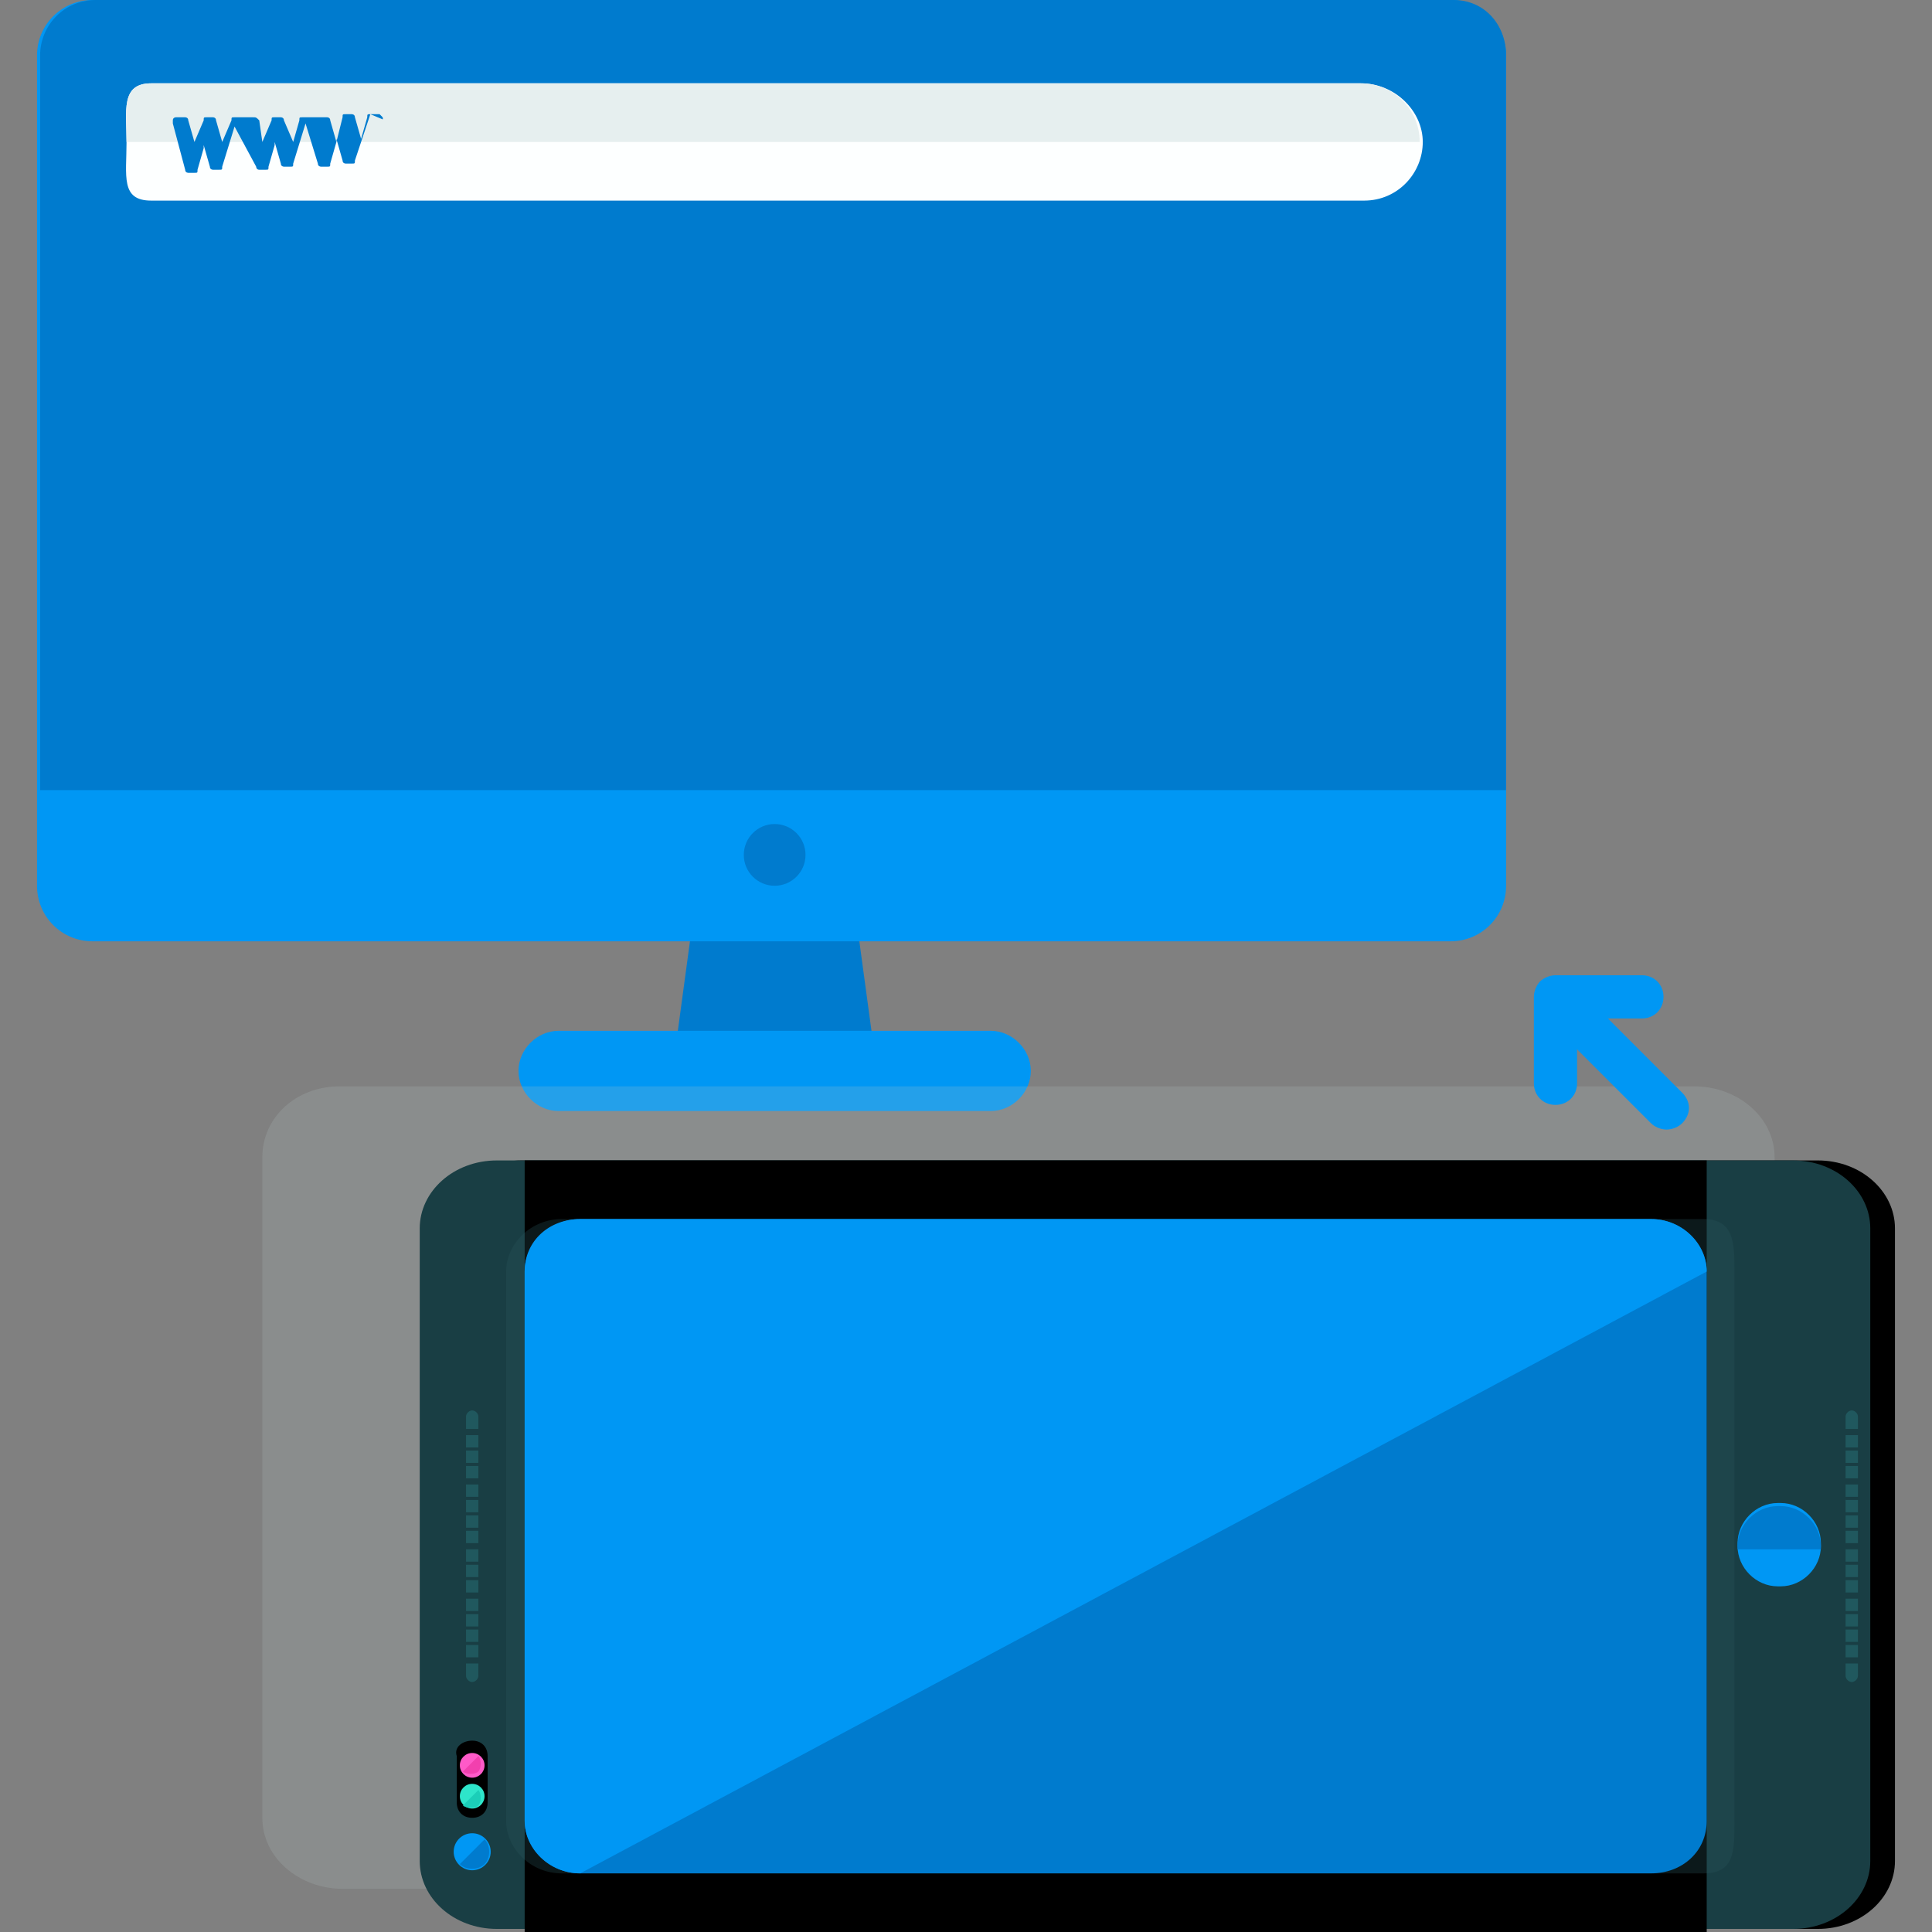 <?xml version="1.0" encoding="UTF-8"?>
<svg xmlns="http://www.w3.org/2000/svg" xmlns:xlink="http://www.w3.org/1999/xlink" version="1.1" id="Layer_1" viewBox="0 0 500.8 500.8" xml:space="preserve">
<rect x="0" y="0" width="500.8" height="500.8" fill="#808080" stroke="none"/>
<polygon style="fill:#007BCE;" points="227.2,276.8 174.4,276.8 180.8,229.6 220.8,229.6 "></polygon>
<path style="fill:#0097F4;" d="M390.4,229.6c0,8-6.4,14.4-14.4,14.4H24c-8,0-14.4-6.4-14.4-14.4V14.4C9.6,6.4,16,0,24,0h352  c8,0,14.4,6.4,14.4,14.4V229.6z"></path>
<path style="fill:#007BCE;" d="M376.8,0h-352c-8,0-14.4,6.4-14.4,14.4v190.4h380V14.4C390.4,6.4,384.8,0,376.8,0z"></path>
<path style="fill:#FDFFFF;" d="M368.8,36.8c0,8-6.4,15.2-15.2,15.2H39.2c-8,0-6.4-6.4-6.4-15.2l0,0c0-8-1.6-15.2,6.4-15.2h313.6  C361.6,21.6,368.8,28.8,368.8,36.8L368.8,36.8z"></path>
<path style="fill:#E6EFEF;" d="M32.8,36.8L32.8,36.8c0-8-1.6-15.2,6.4-15.2h313.6c8,0,15.2,6.4,15.2,15.2l0,0"></path>
<path style="fill:#007BCE;" d="M99.2,30.4l-0.8-0.8H96c-0.8,0-0.8,0-0.8,0.8L93.6,36l0,0l0,0L92,30.4c0-0.8-0.8-0.8-0.8-0.8h-1.6  c-0.8,0-0.8,0-0.8,0.8l-1.6,6.4l0,0l0,0l-1.6-5.6c0-0.8-0.8-0.8-0.8-0.8h-2.4c0,0,0,0-0.8,0c0,0,0,0-0.8,0h-2.4  c-0.8,0-0.8,0-0.8,0.8L76,36.8l0,0l0,0l-2.4-5.6c0-0.8-0.8-0.8-0.8-0.8h-1.6c-0.8,0-0.8,0-0.8,0.8L68,36.8l0,0l0,0l-0.8-5.6  c-0.8-0.8-0.8-0.8-1.6-0.8H64c0,0,0,0-0.8,0c0,0,0,0-0.8,0h-1.6c-0.8,0-0.8,0-0.8,0.8l-2.4,5.6l0,0l0,0L56,31.2  c0-0.8-0.8-0.8-0.8-0.8h-1.6c-0.8,0-0.8,0-0.8,0.8l-2.4,5.6l0,0l0,0l-1.6-5.6c0-0.8-0.8-0.8-0.8-0.8h-2.4c0,0-0.8,0-0.8,0.8V32  L48,44c0,0.8,0.8,0.8,0.8,0.8h1.6c0.8,0,0.8,0,0.8-0.8l1.6-5.6c0,0,0,0,0-0.8l0,0l1.6,5.6c0,0.8,0.8,0.8,0.8,0.8h1.6  c0.8,0,0.8,0,0.8-0.8l3.2-10.4l5.6,10.4c0,0,0,0.8,0.8,0.8h1.6c0.8,0,0.8,0,0.8-0.8l1.6-5.6c0,0,0,0,0-0.8l0,0l1.6,5.6  c0,0.8,0.8,0.8,0.8,0.8h1.6c0.8,0,0.8,0,0.8-0.8L79.2,32l3.2,10.4c0,0.8,0.8,0.8,0.8,0.8h1.6c0.8,0,0.8,0,0.8-0.8l1.6-5.6  c0,0,0,0,0-0.8l0,0l1.6,5.6c0,0.8,0.8,0.8,0.8,0.8h1.6c0.8,0,0.8,0,0.8-0.8l4-12C100,31.2,99.2,31.2,99.2,30.4z"></path>
<path style="fill:#0097F4;" d="M267.2,277.6c0,5.6-4.8,10.4-10.4,10.4h-112c-5.6,0-10.4-4.8-10.4-10.4l0,0c0-5.6,4.8-10.4,10.4-10.4  h112C262.4,267.2,267.2,272,267.2,277.6L267.2,277.6z"></path>
<path style="opacity:0.2;fill:#B5C6C6;enable-background:new    ;" d="M68,300v171.2c0,10.4,9.6,18.4,20.8,18.4h350.4  c11.2,0,20.8-8.8,20.8-18.4V300c0-10.4-9.6-18.4-20.8-18.4H88C76.8,281.6,68,289.6,68,300z"></path>
<path d="M115.2,318.4v164c0,9.6,8.8,17.6,20,17.6h336c11.2,0,20-8,20-17.6v-164c0-9.6-8.8-17.6-20-17.6h-336  C124,300.8,115.2,308.8,115.2,318.4z"></path>
<path style="fill:#193E44;" d="M108.8,318.4v164c0,9.6,8.8,17.6,20,17.6h336c11.2,0,20-8,20-17.6v-164c0-9.6-8.8-17.6-20-17.6h-336  C117.6,300.8,108.8,308.8,108.8,318.4z"></path>
<rect x="136" y="300.8" width="306.4" height="200"></rect>
<path style="opacity:0.3;fill:#2B545B;enable-background:new    ;" d="M131.2,329.6V472c0,7.2,6.4,13.6,14.4,13.6h296  c8,0,8-5.6,8-13.6V329.6c0-7.2,0-13.6-8-13.6h-296C137.6,316,131.2,322.4,131.2,329.6z"></path>
<path style="fill:#007BCE;" d="M136,329.6V472c0,7.2,6.4,13.6,14.4,13.6H428c8,0,14.4-5.6,14.4-13.6V329.6c0-7.2-6.4-13.6-14.4-13.6  H150.4C142.4,316,136,322.4,136,329.6z"></path>
<g>
	<path style="fill:#0097F4;" d="M442.4,329.6c0-7.2-6.4-13.6-14.4-13.6H150.4c-8,0-14.4,5.6-14.4,13.6V472c0,7.2,6.4,13.6,14.4,13.6   "></path>
	<circle style="fill:#0097F4;" cx="122.4" cy="480" r="4.8"></circle>
</g>
<path style="fill:#007BCE;" d="M125.6,476.8c1.6,1.6,1.6,4.8,0,6.4s-4.8,1.6-6.4,0"></path>
<path d="M122.4,451.2c2.4,0,4,1.6,4,4v12c0,2.4-1.6,4-4,4l0,0c-2.4,0-4-1.6-4-4v-12C117.6,452.8,120,451.2,122.4,451.2L122.4,451.2z  "></path>
<circle style="fill:#2EE5CA;" cx="122.4" cy="465.6" r="3.2"></circle>
<path style="fill:#1BCEB8;" d="M124,464c0.8,0.8,0.8,3.2,0,4s-3.2,0.8-4,0"></path>
<circle style="fill:#FF5AC8;" cx="122.4" cy="457.6" r="3.2"></circle>
<path style="fill:#F240AE;" d="M124,455.2c0.8,0.8,0.8,3.2,0,4s-3.2,0.8-4,0"></path>
<g>
	<rect x="120.8" y="405.6" style="fill:#20585E;" width="3.2" height="3.2"></rect>
	<rect x="120.8" y="409.6" style="fill:#20585E;" width="3.2" height="3.2"></rect>
	<rect x="120.8" y="401.6" style="fill:#20585E;" width="3.2" height="3.2"></rect>
	<rect x="120.8" y="426.4" style="fill:#20585E;" width="3.2" height="3.2"></rect>
	<rect x="120.8" y="422.4" style="fill:#20585E;" width="3.2" height="3.2"></rect>
	<rect x="120.8" y="396.8" style="fill:#20585E;" width="3.2" height="3.2"></rect>
	<rect x="120.8" y="418.4" style="fill:#20585E;" width="3.2" height="3.2"></rect>
	<rect x="120.8" y="414.4" style="fill:#20585E;" width="3.2" height="3.2"></rect>
	<rect x="120.8" y="392.8" style="fill:#20585E;" width="3.2" height="3.2"></rect>
	<path style="fill:#20585E;" d="M120.8,431.2v3.2c0,0.8,0.8,1.6,1.6,1.6c0.8,0,1.6-0.8,1.6-1.6v-3.2H120.8z"></path>
	<rect x="120.8" y="376" style="fill:#20585E;" width="3.2" height="3.2"></rect>
	<path style="fill:#20585E;" d="M120.8,367.2v3.2h3.2v-3.2c0-0.8-0.8-1.6-1.6-1.6C121.6,365.6,120.8,366.4,120.8,367.2z"></path>
	<rect x="120.8" y="372" style="fill:#20585E;" width="3.2" height="3.2"></rect>
	<rect x="120.8" y="388.8" style="fill:#20585E;" width="3.2" height="3.2"></rect>
	<rect x="120.8" y="384.8" style="fill:#20585E;" width="3.2" height="3.2"></rect>
	<rect x="120.8" y="380" style="fill:#20585E;" width="3.2" height="3.2"></rect>
	<rect x="478.4" y="405.6" style="fill:#20585E;" width="3.2" height="3.2"></rect>
	<rect x="478.4" y="409.6" style="fill:#20585E;" width="3.2" height="3.2"></rect>
	<rect x="478.4" y="401.6" style="fill:#20585E;" width="3.2" height="3.2"></rect>
	<rect x="478.4" y="426.4" style="fill:#20585E;" width="3.2" height="3.2"></rect>
	<rect x="478.4" y="422.4" style="fill:#20585E;" width="3.2" height="3.2"></rect>
	<rect x="478.4" y="396.8" style="fill:#20585E;" width="3.2" height="3.2"></rect>
	<rect x="478.4" y="418.4" style="fill:#20585E;" width="3.2" height="3.2"></rect>
	<rect x="478.4" y="414.4" style="fill:#20585E;" width="3.2" height="3.2"></rect>
	<rect x="478.4" y="392.8" style="fill:#20585E;" width="3.2" height="3.2"></rect>
	<path style="fill:#20585E;" d="M478.4,431.2v3.2c0,0.8,0.8,1.6,1.6,1.6c0.8,0,1.6-0.8,1.6-1.6v-3.2H478.4z"></path>
	<rect x="478.4" y="376" style="fill:#20585E;" width="3.2" height="3.2"></rect>
	<path style="fill:#20585E;" d="M478.4,367.2v3.2h3.2v-3.2c0-0.8-0.8-1.6-1.6-1.6C479.2,365.6,478.4,366.4,478.4,367.2z"></path>
	<rect x="478.4" y="372" style="fill:#20585E;" width="3.2" height="3.2"></rect>
	<rect x="478.4" y="388.8" style="fill:#20585E;" width="3.2" height="3.2"></rect>
	<rect x="478.4" y="384.8" style="fill:#20585E;" width="3.2" height="3.2"></rect>
	<rect x="478.4" y="380" style="fill:#20585E;" width="3.2" height="3.2"></rect>
</g>
<path style="fill:#0097F4;" d="M461.6,389.6c5.6,0,10.4,4.8,10.4,10.4v0.8c0,5.6-4.8,10.4-10.4,10.4h-0.8c-5.6,0-10.4-4.8-10.4-10.4  V400c0-5.6,4.8-10.4,10.4-10.4H461.6z"></path>
<path style="fill:#007BCE;" d="M450.4,401.6v-0.8c0-5.6,4.8-10.4,10.4-10.4h0.8c5.6,0,10.4,4.8,10.4,10.4v0.8"></path>
<path style="fill:#0097F4;" d="M416.8,264L416.8,264h8.8c3.2,0,5.6-2.4,5.6-5.6s-2.4-5.6-5.6-5.6h-22.4c-1.6,0-3.2,0.8-4,1.6  c-0.8,0.8-1.6,2.4-1.6,4v22.4c0,3.2,2.4,5.6,5.6,5.6s5.6-2.4,5.6-5.6V272l0,0l19.2,19.2c0.8,0.8,2.4,1.6,4,1.6s3.2-0.8,4-1.6  c2.4-2.4,2.4-5.6,0-8L416.8,264z M408.8,264L408.8,264L408.8,264L408.8,264L408.8,264z"></path>
<circle style="fill:#007BCE;" cx="200.8" cy="221.6" r="8"></circle>
</svg>
